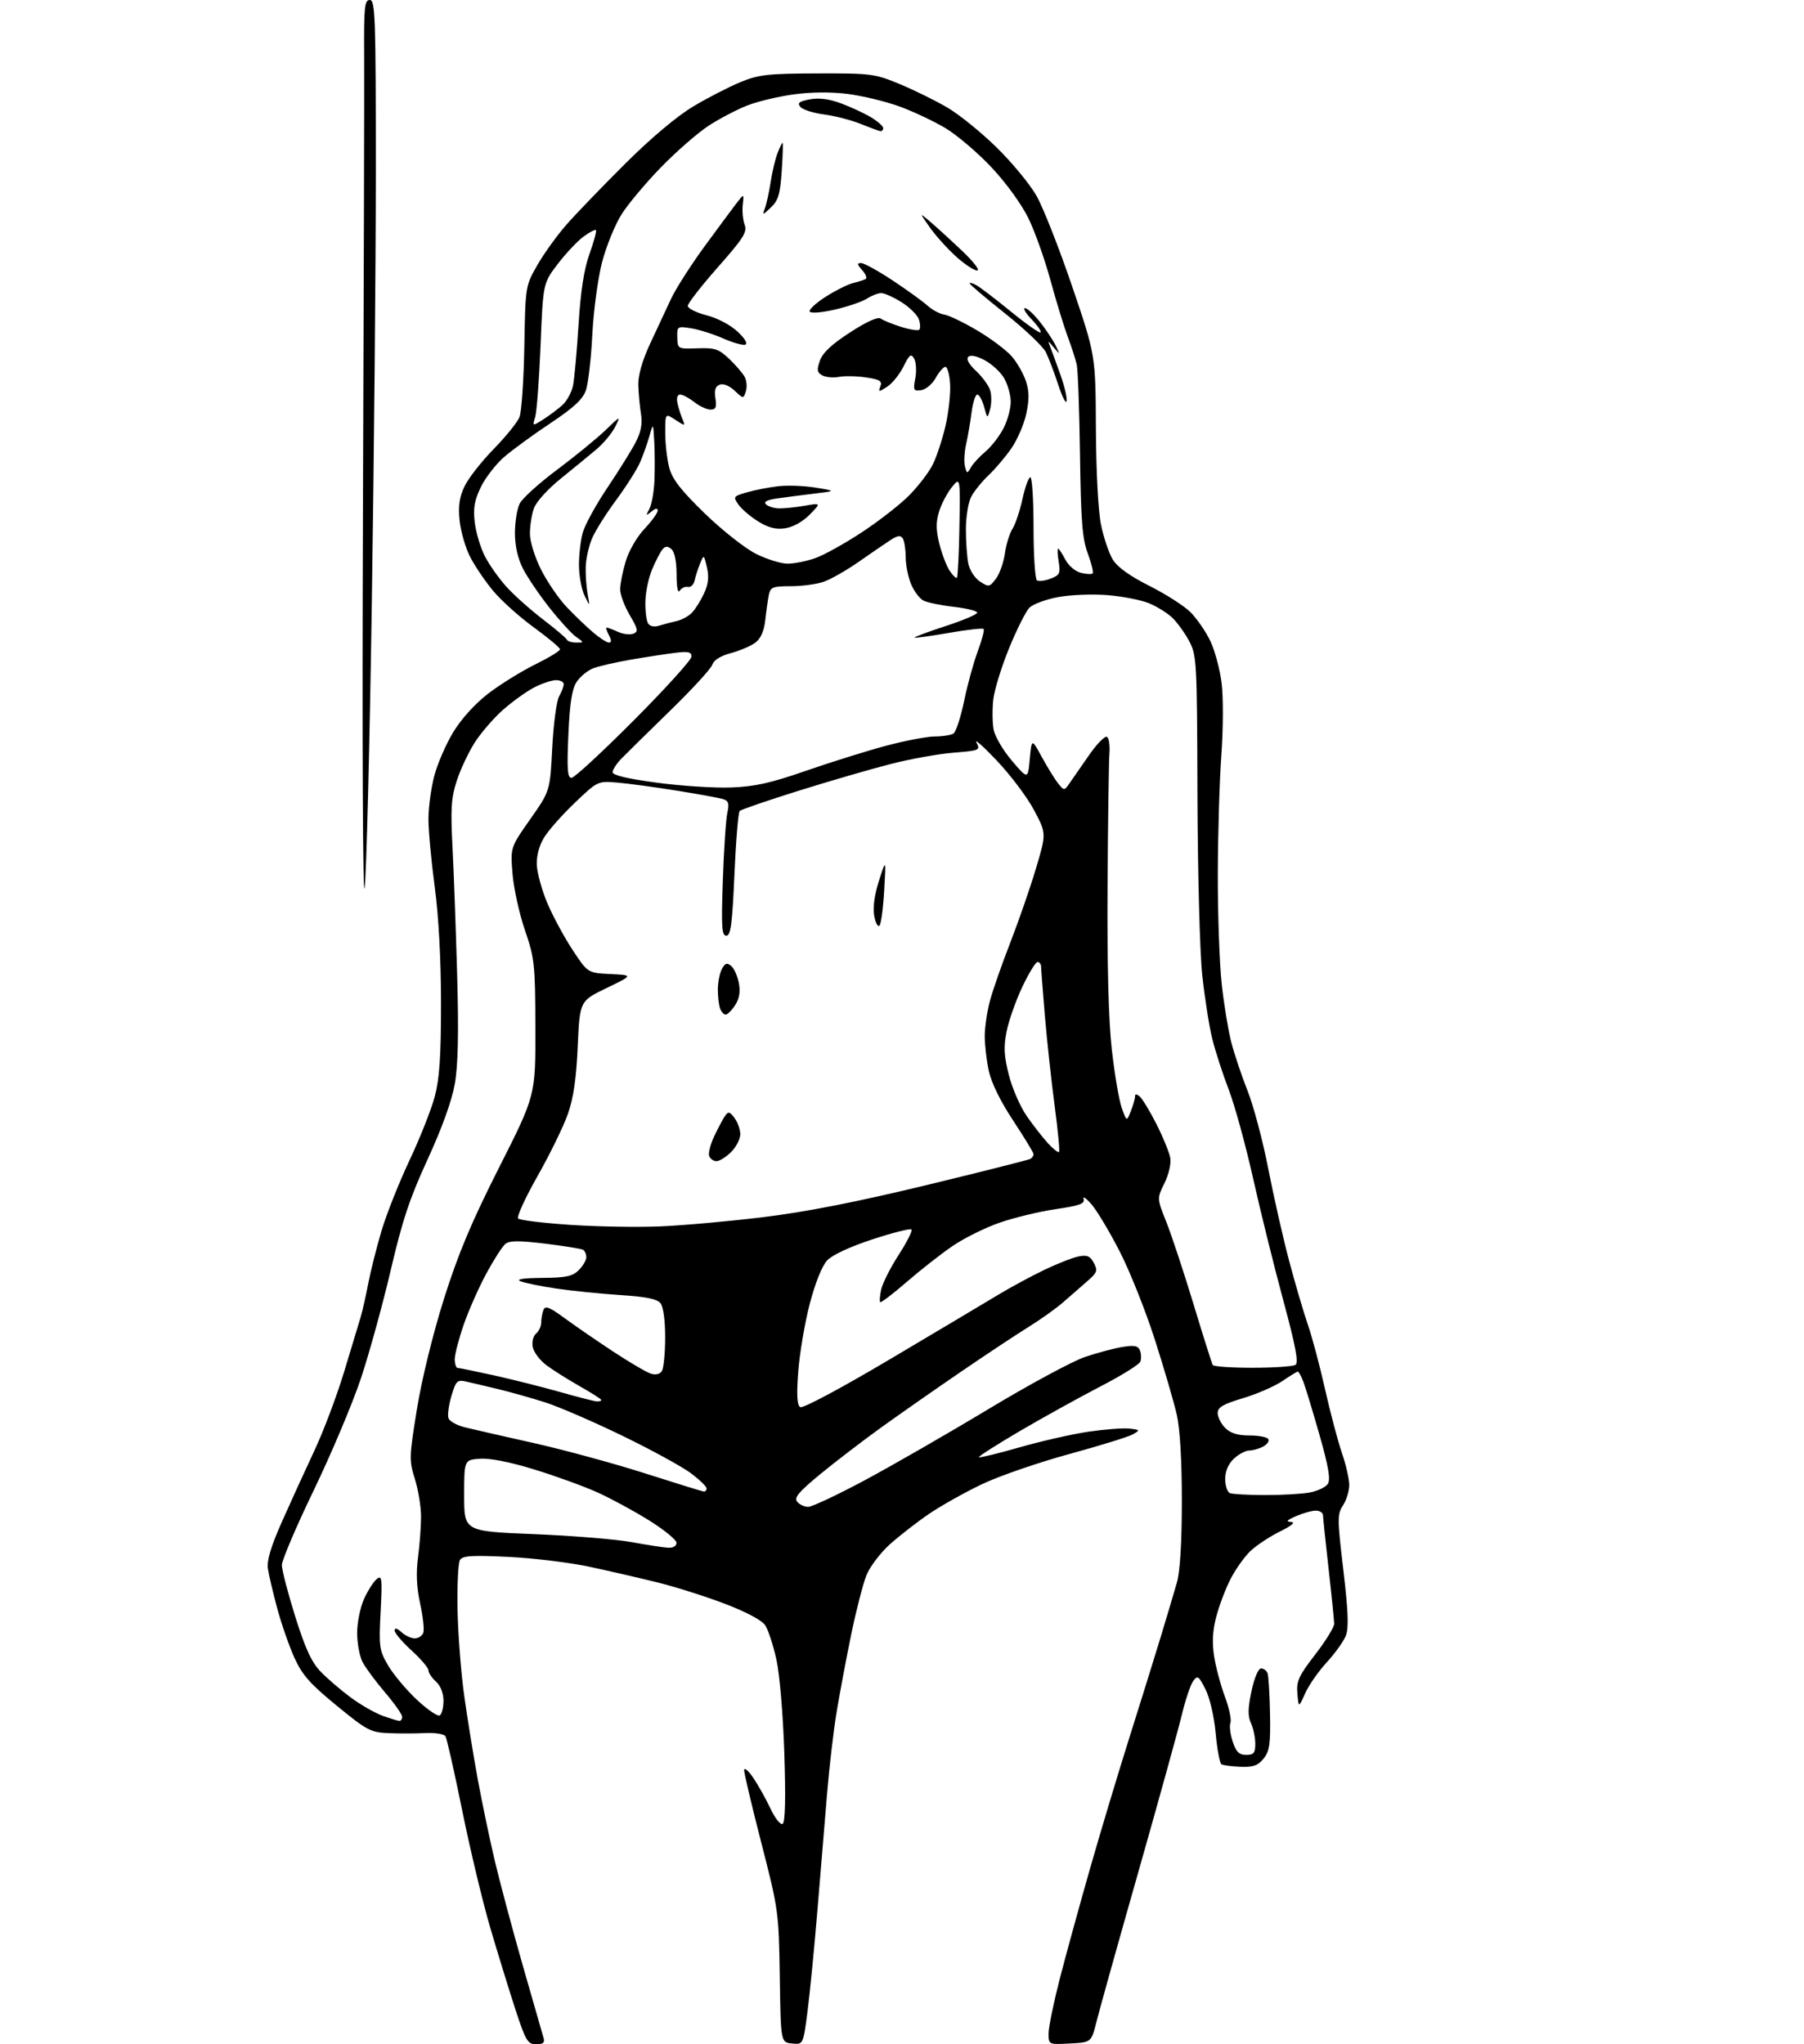 <?xml version="1.0" encoding="UTF-8" standalone="no"?>
<svg 
  version="1.1" 
  xmlns="http://www.w3.org/2000/svg" 
  xmlns:xlink="http://www.w3.org/1999/xlink" 
  xmlns:svg="http://www.w3.org/2000/svg"
  xmlns:rdf="http://www.w3.org/1999/02/22-rdf-syntax-ns#"
  xmlns:cc="http://creativecommons.org/ns#"
  xmlns:dc="http://purl.org/dc/elements/1.1/"
  viewBox="0 0 480 544"
  width="480"
  height="544"
>
<style>svg {background-color: white; }</style>"
<path stroke="none" fill="black" fill-rule="evenodd" d="M142.65,544.00C140.40,544.00 139.88,543.12 137.14,534.75C135.48,529.66 132.47,519.90 130.46,513.06C128.45,506.22 125.09,492.19 123.00,481.88C120.91,471.57 118.90,462.65 118.53,462.05C118.16,461.45 115.75,461.06 113.18,461.19C110.60,461.32 106.19,461.33 103.37,461.21C98.62,461.02 97.61,460.48 89.55,453.87C82.48,448.08 80.39,445.70 78.32,441.12C76.93,438.03 74.87,432.12 73.76,428.00C72.65,423.88 71.53,419.12 71.28,417.44C70.96,415.30 72.08,411.56 75.02,404.94C77.32,399.75 81.19,391.28 83.61,386.13C86.03,380.98 89.60,371.53 91.54,365.13C93.48,358.73 95.47,352.15 95.96,350.50C96.45,348.85 97.36,344.80 97.99,341.50C98.63,338.20 100.22,331.89 101.53,327.47C102.85,323.06 106.20,314.63 108.98,308.73C111.76,302.84 114.78,295.20 115.69,291.76C116.95,287.01 117.34,281.03 117.34,267.00C117.34,255.39 116.72,243.85 115.67,236.03C114.75,229.17 114.00,221.05 114.00,217.99C114.00,214.93 114.69,209.77 115.53,206.54C116.37,203.30 118.66,198.04 120.60,194.83C122.73,191.32 126.42,187.25 129.89,184.58C133.06,182.15 138.65,178.67 142.32,176.86C146.00,175.05 149.00,173.22 149.00,172.80C149.00,172.37 145.88,169.75 142.07,166.98C138.25,164.21 133.36,159.81 131.20,157.22C129.04,154.62 126.27,150.53 125.05,148.12C123.83,145.71 122.59,141.40 122.29,138.53C121.89,134.67 122.23,132.31 123.60,129.42C124.62,127.28 128.10,122.82 131.34,119.51C134.57,116.21 137.67,112.38 138.22,111.00C138.77,109.62 139.35,101.21 139.51,92.31C139.79,76.16 139.80,76.09 142.97,70.55C144.72,67.49 148.23,62.62 150.76,59.74C153.29,56.86 160.34,49.54 166.43,43.48C173.25,36.69 180.18,30.87 184.50,28.30C188.35,26.00 193.97,23.10 197.00,21.86C201.86,19.85 204.26,19.58 217.50,19.54C231.84,19.50 232.81,19.63 239.45,22.40C243.27,23.99 248.95,26.79 252.07,28.62C255.18,30.44 261.08,35.22 265.16,39.22C269.25,43.22 274.03,49.02 275.79,52.11C277.55,55.20 281.80,66.00 285.24,76.11C291.50,94.50 291.50,94.50 291.59,114.00C291.65,125.47 292.21,136.04 292.96,139.68C293.66,143.07 295.06,147.22 296.08,148.90C297.32,150.92 300.59,153.28 305.84,155.92C310.18,158.10 315.10,161.25 316.77,162.92C318.43,164.59 320.79,168.00 322.00,170.50C323.21,173.00 324.58,178.07 325.04,181.77C325.51,185.53 325.48,194.01 324.97,201.00C324.47,207.88 324.05,222.18 324.03,232.79C324.01,243.40 324.48,256.45 325.06,261.79C325.64,267.13 326.78,274.08 327.58,277.23C328.39,280.38 330.34,286.23 331.93,290.23C333.52,294.23 336.01,303.57 337.45,311.00C338.90,318.43 341.39,329.45 343.00,335.50C344.60,341.55 346.84,349.18 347.97,352.46C349.11,355.73 351.17,363.48 352.56,369.68C353.95,375.87 355.97,383.50 357.04,386.63C358.12,389.75 359.00,393.61 359.00,395.19C359.00,396.77 358.25,399.21 357.34,400.60C355.80,402.95 355.81,404.13 357.43,417.81C358.72,428.67 358.90,433.22 358.11,435.24C357.53,436.75 355.25,439.94 353.04,442.34C350.83,444.74 348.24,448.45 347.28,450.60C345.53,454.50 345.53,454.50 345.20,450.68C344.92,447.37 345.56,445.97 349.94,440.30C352.72,436.69 355.00,433.01 354.99,432.12C354.98,431.23 354.32,424.65 353.51,417.50C352.70,410.35 352.03,403.94 352.02,403.25C352.01,402.56 351.15,402.00 350.11,402.00C349.08,402.00 346.72,402.66 344.86,403.46C342.40,404.53 342.04,404.95 343.50,405.01C344.80,405.07 343.77,405.97 340.55,407.56C337.82,408.91 334.29,411.25 332.70,412.76C331.11,414.27 328.73,417.63 327.40,420.23C326.07,422.84 324.36,427.35 323.61,430.26C322.64,433.96 322.48,437.13 323.06,440.83C323.52,443.73 324.81,448.55 325.93,451.53C327.04,454.51 327.70,457.62 327.39,458.44C327.07,459.25 327.34,461.51 327.99,463.46C328.90,466.22 329.69,467.00 331.58,467.00C333.59,467.00 334.00,466.50 334.00,464.05C334.00,462.42 333.49,459.96 332.86,458.58C331.98,456.67 332.02,454.63 332.99,450.04C333.73,446.54 334.80,444.00 335.53,444.00C336.22,444.00 337.00,444.56 337.26,445.25C337.53,445.94 337.82,450.81 337.92,456.08C338.07,464.16 337.80,466.03 336.20,468.00C334.70,469.85 333.42,470.31 330.06,470.17C327.73,470.08 325.45,469.78 325.00,469.50C324.54,469.22 323.85,465.50 323.46,461.24C323.05,456.80 321.90,451.82 320.75,449.55C318.94,445.97 318.64,445.77 317.47,447.37C316.76,448.34 315.41,452.36 314.46,456.32C313.51,460.27 308.32,479.02 302.93,498.00C297.53,516.98 292.50,534.98 291.75,538.00C290.38,543.50 290.38,543.50 284.69,543.80C279.00,544.10 279.00,544.10 279.00,541.12C279.00,539.48 280.35,532.92 281.99,526.54C283.63,520.16 287.26,506.97 290.04,497.22C292.82,487.48 297.52,471.85 300.47,462.50C303.42,453.15 307.20,441.00 308.87,435.50C310.54,430.00 312.47,423.48 313.18,421.00C313.99,418.15 314.46,410.28 314.46,399.50C314.47,388.82 313.97,380.27 313.12,376.50C312.37,373.20 309.75,364.20 307.28,356.50C304.81,348.80 300.60,338.23 297.91,333.00C295.23,327.77 291.86,322.15 290.43,320.50C289.01,318.85 288.05,318.20 288.32,319.06C288.70,320.32 287.29,320.84 280.91,321.77C276.58,322.40 269.84,324.03 265.95,325.38C262.06,326.74 256.40,329.55 253.37,331.64C250.34,333.72 244.87,338.01 241.22,341.17C237.57,344.33 234.41,346.74 234.19,346.53C233.98,346.32 234.11,344.78 234.47,343.12C234.84,341.46 236.93,337.32 239.12,333.93C241.31,330.54 242.84,327.51 242.52,327.18C242.19,326.86 237.52,328.04 232.13,329.81C226.19,331.76 221.45,333.96 220.09,335.41C218.73,336.86 216.91,341.40 215.45,346.98C214.14,352.03 212.76,360.12 212.40,364.94C211.92,371.23 212.07,373.92 212.91,374.45C213.60,374.87 223.62,369.52 236.80,361.71C249.28,354.31 262.20,346.61 265.50,344.62C268.80,342.62 274.34,339.63 277.81,337.96C281.28,336.29 285.40,334.67 286.97,334.36C289.24,333.90 290.06,334.25 291.04,336.08C292.13,338.12 291.95,338.65 289.31,340.94C287.69,342.35 284.82,344.85 282.94,346.50C281.06,348.15 276.97,351.07 273.86,353.00C270.74,354.93 262.64,360.29 255.85,364.93C249.06,369.57 239.45,376.28 234.50,379.84C229.55,383.41 222.23,389.02 218.24,392.30C212.49,397.04 211.22,398.56 212.12,399.64C212.74,400.39 214.05,401.00 215.04,401.00C216.02,401.00 222.75,397.84 229.97,393.98C237.20,390.11 252.01,381.60 262.88,375.05C273.75,368.50 285.37,362.22 288.70,361.10C292.02,359.98 296.54,358.78 298.73,358.43C301.85,357.93 302.84,358.13 303.32,359.40C303.66,360.28 303.70,361.61 303.41,362.36C303.13,363.12 298.30,366.11 292.69,369.01C287.09,371.92 277.46,377.25 271.30,380.86C265.14,384.48 260.26,387.60 260.46,387.79C260.66,387.99 265.54,386.80 271.31,385.15C277.08,383.49 285.36,381.62 289.70,380.98C294.05,380.35 298.93,379.98 300.55,380.17C303.36,380.50 303.40,380.57 301.43,381.70C300.29,382.35 292.64,384.72 284.43,386.96C276.22,389.21 265.81,392.80 261.29,394.96C256.78,397.11 250.48,400.64 247.29,402.80C244.11,404.96 239.41,408.61 236.84,410.90C234.28,413.19 231.44,416.93 230.53,419.22C229.62,421.50 227.80,428.57 226.49,434.93C225.18,441.29 223.44,450.55 222.62,455.50C221.79,460.45 220.64,470.35 220.05,477.50C219.46,484.65 218.31,498.52 217.50,508.32C216.69,518.12 215.51,530.18 214.88,535.12C213.72,544.11 213.72,544.11 210.73,543.80C207.74,543.50 207.74,543.50 207.48,526.00C207.22,508.86 207.12,508.13 202.61,490.57C200.07,480.71 198.00,471.94 198.00,471.09C198.00,470.23 199.08,471.13 200.40,473.07C201.72,475.02 203.80,478.72 205.01,481.30C206.23,483.90 207.67,485.70 208.24,485.35C208.93,484.93 209.08,478.58 208.69,466.61C208.36,456.26 207.45,445.55 206.58,441.61C205.74,437.82 204.40,433.73 203.61,432.52C202.72,431.17 198.59,428.97 192.83,426.77C187.70,424.82 179.68,422.27 175.00,421.12C170.32,419.96 162.22,418.09 157.00,416.97C151.78,415.84 142.05,414.64 135.40,414.32C125.67,413.84 123.11,413.99 122.40,415.11C121.90,415.87 121.61,421.90 121.74,428.50C121.88,435.10 122.69,445.45 123.55,451.50C124.40,457.55 126.01,467.45 127.12,473.50C128.23,479.55 130.24,489.17 131.58,494.88C132.92,500.59 136.28,513.19 139.05,522.88C141.82,532.57 144.32,541.29 144.61,542.25C145.01,543.59 144.55,544.00 142.65,544.00zM106.25,457.96C106.66,457.98 107.00,457.49 107.00,456.86C107.00,456.23 104.96,453.33 102.47,450.41C99.98,447.49 97.28,443.85 96.47,442.30C95.67,440.76 95.02,437.25 95.03,434.50C95.04,431.75 95.86,427.70 96.86,425.50C97.86,423.30 99.38,420.92 100.23,420.22C101.62,419.07 101.73,419.97 101.27,428.92C100.79,438.29 100.91,439.18 103.29,443.24C104.69,445.62 108.12,449.71 110.93,452.34C113.73,454.96 116.47,456.83 117.01,456.49C117.56,456.16 118.00,454.40 118.00,452.60C118.00,450.58 117.23,448.61 116.00,447.50C114.90,446.50 114.00,445.15 114.00,444.50C114.00,443.84 111.97,441.46 109.50,439.21C107.03,436.96 105.00,434.57 105.00,433.90C105.00,433.11 105.64,433.27 106.83,434.35C107.83,435.26 109.42,436.00 110.36,436.00C111.30,436.00 112.31,435.34 112.62,434.54C112.93,433.74 112.56,430.25 111.80,426.79C110.85,422.46 110.67,418.63 111.22,414.50C111.66,411.20 112.02,406.31 112.03,403.64C112.03,400.96 111.29,396.44 110.39,393.58C108.84,388.65 108.87,387.71 110.94,374.94C112.22,367.05 115.19,354.96 118.12,345.66C121.92,333.62 125.44,325.23 132.81,310.66C142.50,291.50 142.50,291.50 142.45,273.50C142.41,256.56 142.24,255.03 139.66,247.50C138.16,243.10 136.67,236.35 136.37,232.50C135.81,225.50 135.81,225.50 141.08,218.00C146.35,210.50 146.35,210.50 146.94,199.00C147.26,192.68 148.08,186.52 148.76,185.32C149.44,184.11 150.00,182.65 150.00,182.07C150.00,181.48 149.08,181.00 147.96,181.00C146.84,181.00 144.25,181.85 142.21,182.90C140.17,183.94 136.41,186.63 133.86,188.88C131.31,191.13 127.88,195.11 126.23,197.73C124.58,200.36 122.45,204.91 121.50,207.87C120.06,212.30 119.87,215.34 120.40,225.37C120.74,232.04 121.30,247.38 121.64,259.45C122.07,274.94 121.89,283.47 121.01,288.45C120.22,292.94 117.60,300.20 113.81,308.45C109.06,318.75 107.05,324.78 103.98,337.95C101.85,347.05 98.30,359.97 96.08,366.66C93.86,373.35 88.21,386.76 83.53,396.48C78.84,406.19 75.00,415.19 75.00,416.49C75.00,417.78 76.60,423.94 78.55,430.17C81.21,438.66 82.90,442.34 85.30,444.83C87.06,446.66 90.68,449.77 93.33,451.73C95.99,453.69 99.82,455.88 101.83,456.60C103.85,457.32 105.84,457.93 106.25,457.96zM177.75,411.87C179.09,411.95 180.00,411.42 180.00,410.57C180.00,409.79 176.73,407.11 172.74,404.62C168.75,402.13 162.56,398.77 158.99,397.16C155.42,395.54 147.87,392.80 142.21,391.06C135.72,389.06 130.36,388.00 127.71,388.19C123.50,388.50 123.50,388.50 123.50,398.00C123.50,407.50 123.50,407.50 142.00,408.25C152.18,408.66 163.88,409.62 168.00,410.37C172.12,411.13 176.51,411.80 177.75,411.87zM336.50,397.86C340.90,397.88 346.25,397.57 348.39,397.19C350.53,396.81 352.74,395.77 353.31,394.87C354.06,393.68 353.47,390.22 351.09,381.87C349.31,375.62 347.38,369.26 346.81,367.75C346.23,366.24 345.56,365.00 345.33,365.00C345.09,365.00 343.23,366.14 341.20,367.52C339.16,368.91 334.46,370.96 330.75,372.07C325.40,373.67 324.00,374.49 324.00,376.04C324.00,377.12 324.90,378.90 326.00,380.00C327.40,381.40 329.33,382.00 332.44,382.00C334.88,382.00 337.15,382.43 337.47,382.95C337.79,383.47 337.17,384.37 336.09,384.95C335.01,385.53 333.34,386.00 332.38,386.00C331.42,386.00 329.59,386.98 328.31,388.17C326.82,389.58 326.00,391.49 326.00,393.59C326.00,395.37 326.56,397.06 327.25,397.34C327.94,397.62 332.10,397.85 336.50,397.86zM187.25,396.92C187.66,396.96 188.00,396.59 188.00,396.09C188.00,395.58 186.09,393.74 183.75,391.99C181.41,390.25 173.20,385.76 165.50,382.03C157.80,378.29 148.57,374.30 145.00,373.17C141.43,372.03 135.80,370.45 132.50,369.65C129.20,368.86 125.36,367.95 123.96,367.64C121.66,367.12 121.29,367.49 120.10,371.53C119.38,373.98 119.03,376.64 119.34,377.44C119.65,378.24 121.61,379.32 123.70,379.83C125.79,380.35 134.03,382.23 142.00,384.01C149.97,385.80 163.25,389.41 171.50,392.04C179.75,394.68 186.84,396.87 187.25,396.92zM158.75,372.93C159.44,372.97 160.00,372.81 160.00,372.57C160.00,372.34 157.41,370.68 154.25,368.89C151.09,367.10 147.09,364.58 145.36,363.28C143.63,361.99 142.01,359.82 141.75,358.47C141.49,357.09 141.87,355.52 142.64,354.88C143.39,354.26 144.00,352.95 144.00,351.96C144.00,350.97 144.27,349.47 144.59,348.62C145.07,347.36 146.16,347.79 150.34,350.86C153.18,352.94 159.02,356.95 163.32,359.78C167.62,362.60 172.06,365.20 173.19,365.56C174.45,365.96 175.58,365.69 176.11,364.86C176.58,364.11 176.98,360.10 176.98,355.94C176.99,351.38 176.50,347.76 175.75,346.81C174.84,345.67 171.89,345.07 165.00,344.63C159.78,344.29 152.12,343.51 148.00,342.90C143.88,342.29 139.60,341.41 138.50,340.96C137.19,340.42 139.18,340.11 144.25,340.07C150.61,340.01 152.36,339.64 154.00,338.00C155.10,336.90 156.00,335.35 156.00,334.56C156.00,333.77 155.62,332.88 155.16,332.60C154.70,332.31 150.18,331.58 145.11,330.96C138.03,330.10 135.56,330.12 134.45,331.04C133.66,331.70 131.39,335.22 129.42,338.87C127.44,342.52 124.74,348.62 123.41,352.43C122.09,356.23 121.00,360.40 121.00,361.68C121.00,362.95 121.34,364.01 121.75,364.02C122.16,364.02 126.55,364.93 131.50,366.02C136.45,367.12 144.32,369.10 149.00,370.43C153.68,371.76 158.06,372.88 158.75,372.93zM333.31,363.98C338.91,363.98 344.04,363.63 344.69,363.21C345.58,362.65 344.73,358.18 341.43,345.98C338.98,336.91 335.36,322.30 333.40,313.50C331.43,304.70 328.53,294.12 326.95,290.00C325.36,285.88 323.39,279.80 322.57,276.50C321.74,273.20 320.54,265.55 319.89,259.50C319.24,253.39 318.67,232.04 318.61,211.50C318.50,175.64 318.43,174.38 316.35,170.50C315.16,168.30 313.13,165.51 311.83,164.30C310.54,163.09 307.79,161.39 305.74,160.54C303.68,159.68 298.74,158.71 294.75,158.38C290.76,158.05 284.81,158.28 281.52,158.90C278.23,159.51 274.78,160.80 273.86,161.76C272.94,162.72 270.53,167.52 268.52,172.43C266.51,177.34 264.61,183.48 264.30,186.08C264.00,188.69 264.03,192.32 264.38,194.16C264.73,196.00 266.92,199.73 269.26,202.46C273.50,207.43 273.50,207.43 274.00,201.96C274.51,196.50 274.51,196.50 277.23,201.50C278.73,204.25 280.68,207.40 281.56,208.50C283.16,210.49 283.18,210.49 284.76,208.17C285.63,206.89 287.96,203.55 289.92,200.74C291.89,197.93 293.95,195.83 294.50,196.07C295.05,196.31 295.36,198.30 295.19,200.50C295.02,202.70 294.80,218.68 294.69,236.00C294.57,256.83 294.95,271.51 295.83,279.33C296.56,285.84 297.75,292.81 298.47,294.83C299.78,298.50 299.78,298.50 300.89,295.68C301.50,294.14 302.00,292.39 302.00,291.81C302.00,291.08 302.38,291.07 303.25,291.79C303.94,292.37 305.95,295.68 307.72,299.17C309.48,302.65 311.13,306.70 311.38,308.16C311.64,309.67 310.96,312.59 309.83,314.87C307.83,318.92 307.83,318.92 310.34,325.21C311.72,328.67 314.96,338.48 317.55,347.00C320.13,355.52 322.44,362.84 322.68,363.25C322.92,363.66 327.70,363.99 333.31,363.98zM175.50,326.37C181.55,326.12 193.93,325.02 203.00,323.91C214.33,322.54 227.95,319.86 246.45,315.39C261.28,311.80 273.76,308.65 274.20,308.38C274.64,308.10 275.00,307.55 275.00,307.14C275.00,306.73 272.56,302.72 269.59,298.22C266.21,293.12 263.77,288.13 263.09,284.97C262.49,282.18 262.01,278.01 262.01,275.70C262.02,273.39 262.64,269.19 263.39,266.37C264.14,263.54 266.58,256.57 268.80,250.87C271.02,245.16 274.10,236.29 275.63,231.15C278.42,221.80 278.42,221.80 275.17,215.65C273.39,212.27 268.95,206.35 265.31,202.50C261.67,198.65 259.20,196.45 259.81,197.61C260.88,199.64 260.66,199.74 253.71,200.30C249.74,200.62 242.22,201.97 237.00,203.31C231.78,204.64 220.75,207.85 212.50,210.43C204.25,213.01 197.19,215.44 196.81,215.81C196.43,216.19 195.80,223.81 195.41,232.75C194.84,245.92 194.43,249.00 193.26,249.00C192.04,249.00 191.90,246.68 192.33,234.25C192.61,226.14 193.14,218.08 193.52,216.35C194.07,213.80 193.85,213.09 192.35,212.64C191.33,212.33 185.78,211.31 180.00,210.39C174.22,209.46 167.15,208.50 164.27,208.26C159.06,207.82 159.02,207.84 152.99,213.59C149.66,216.76 145.98,220.91 144.81,222.81C143.47,224.97 142.74,227.70 142.83,230.14C142.92,232.28 144.16,236.83 145.60,240.26C147.04,243.69 150.06,249.29 152.30,252.71C156.37,258.91 156.37,258.91 162.43,259.21C168.50,259.50 168.50,259.50 161.38,262.94C154.26,266.38 154.26,266.38 153.72,278.44C153.34,287.05 152.59,292.22 151.08,296.50C149.91,299.80 146.29,307.22 143.02,312.99C139.75,318.76 137.43,323.83 137.87,324.27C138.31,324.71 144.48,325.46 151.58,325.94C158.69,326.43 169.45,326.62 175.50,326.37zM190.65,309.00C189.86,309.00 188.98,308.39 188.70,307.65C188.41,306.92 189.01,304.55 190.02,302.40C191.03,300.26 192.33,297.83 192.89,297.00C193.78,295.71 194.13,295.78 195.43,297.50C196.26,298.60 196.95,300.53 196.97,301.80C196.99,303.06 195.90,305.20 194.55,306.55C193.20,307.90 191.44,309.00 190.65,309.00zM281.78,306.56C282.01,306.33 281.49,300.82 280.62,294.32C279.76,287.82 278.59,277.10 278.03,270.50C277.48,263.90 277.02,257.94 277.01,257.25C277.00,256.56 276.58,256.00 276.07,256.00C275.56,256.00 273.74,258.98 272.01,262.63C270.29,266.27 268.41,271.59 267.84,274.45C267.01,278.60 267.13,280.95 268.43,286.07C269.32,289.61 271.47,294.52 273.19,297.00C274.91,299.48 277.45,302.73 278.84,304.24C280.22,305.75 281.54,306.79 281.78,306.56zM193.08,270.00C192.61,270.00 191.94,269.29 191.61,268.42C191.27,267.55 191.00,265.27 191.00,263.35C191.00,261.44 191.48,258.97 192.07,257.87C192.91,256.29 193.44,256.12 194.54,257.04C195.32,257.68 196.23,259.73 196.59,261.60C197.03,263.96 196.72,265.78 195.59,267.50C194.69,268.88 193.56,270.00 193.08,270.00zM234.01,246.32C233.59,246.78 232.96,245.62 232.61,243.75C232.20,241.57 232.65,238.23 233.86,234.42C235.75,228.50 235.75,228.50 235.26,237.00C235.00,241.68 234.43,245.87 234.01,246.32zM97.02,236.30C96.53,239.84 96.34,196.82 96.57,136.00C96.80,77.42 96.94,22.86 96.89,14.75C96.81,1.85 97.00,0.00 98.40,0.00C99.84,0.00 100.00,4.44 100.00,45.54C100.00,70.59 99.52,122.36 98.93,160.59C98.35,198.81 97.49,232.88 97.02,236.30zM194.50,209.56C200.81,209.33 205.04,208.39 214.50,205.10C221.10,202.81 230.66,199.82 235.75,198.46C240.83,197.11 246.68,195.99 248.75,195.98C250.81,195.98 253.04,195.63 253.69,195.21C254.35,194.79 255.62,190.90 256.52,186.57C257.41,182.23 259.06,176.25 260.17,173.27C261.28,170.30 261.98,167.64 261.71,167.38C261.44,167.11 257.27,167.58 252.43,168.43C247.59,169.27 243.50,169.84 243.35,169.68C243.19,169.52 246.87,168.15 251.53,166.63C256.19,165.12 260.00,163.50 260.00,163.04C260.00,162.57 257.19,161.88 253.75,161.48C250.31,161.09 246.67,160.34 245.67,159.80C244.66,159.27 243.19,157.31 242.42,155.45C241.64,153.59 240.99,150.36 240.98,148.28C240.98,146.20 240.62,143.95 240.20,143.29C239.61,142.36 238.79,142.49 236.83,143.79C235.40,144.73 231.59,147.34 228.36,149.59C225.14,151.84 220.97,154.20 219.10,154.84C217.23,155.48 213.30,156.00 210.37,156.00C205.64,156.00 204.99,156.26 204.58,158.25C204.33,159.49 203.90,162.50 203.63,164.94C203.30,167.92 202.43,169.92 200.99,171.01C199.81,171.90 196.89,173.15 194.50,173.79C191.76,174.52 189.93,175.66 189.54,176.87C189.21,177.92 184.15,183.44 178.29,189.14C172.44,194.84 166.60,200.58 165.32,201.90C164.05,203.21 163.00,204.84 163.00,205.50C163.00,206.30 167.07,207.26 174.75,208.28C181.21,209.15 190.10,209.72 194.50,209.56zM152.07,207.00C152.80,207.00 160.29,200.08 168.70,191.63C177.12,183.17 184.00,175.57 184.00,174.72C184.00,173.50 183.13,173.30 179.75,173.71C177.41,174.00 172.12,174.81 168.00,175.52C163.88,176.22 159.29,177.28 157.80,177.86C156.32,178.44 154.35,180.07 153.42,181.48C152.18,183.37 151.60,187.12 151.23,195.53C150.82,204.72 150.99,207.00 152.07,207.00zM153.31,171.00C155.45,171.00 155.45,171.00 153.32,169.51C152.14,168.69 148.95,165.20 146.23,161.76C143.50,158.32 140.31,153.61 139.13,151.29C137.75,148.55 137.01,145.23 137.01,141.79C137.02,138.88 137.59,135.38 138.28,134.00C138.97,132.62 143.44,128.57 148.23,125.00C153.01,121.42 158.79,116.70 161.08,114.50C165.16,110.57 165.20,110.55 163.67,113.60C162.81,115.31 160.56,118.01 158.67,119.60C156.78,121.20 152.50,124.70 149.16,127.40C145.71,130.19 142.64,133.59 142.05,135.30C141.47,136.95 141.00,139.96 141.00,141.99C141.00,144.09 142.28,148.23 143.97,151.59C145.61,154.84 148.65,159.30 150.74,161.50C152.83,163.70 155.99,166.74 157.76,168.25C159.53,169.76 161.45,171.00 162.03,171.00C162.74,171.00 162.73,170.37 162.00,169.00C161.41,167.90 161.15,167.00 161.42,167.00C161.69,167.00 163.02,167.51 164.39,168.13C165.75,168.75 167.60,168.98 168.49,168.64C169.90,168.10 169.78,167.48 167.55,163.67C166.15,161.28 165.00,158.21 165.00,156.84C165.00,155.48 165.66,152.14 166.47,149.43C167.30,146.61 169.45,142.88 171.47,140.74C173.41,138.68 175.00,136.49 175.00,135.88C175.00,135.15 174.41,135.24 173.34,136.13C171.84,137.36 171.78,137.29 172.79,135.41C173.40,134.26 174.00,130.88 174.13,127.91C174.25,124.93 174.23,120.25 174.08,117.50C173.80,112.50 173.80,112.50 172.81,116.00C172.27,117.92 171.15,121.08 170.32,123.00C169.49,124.92 166.60,129.48 163.91,133.12C161.21,136.75 158.33,141.36 157.50,143.35C156.67,145.34 155.92,148.66 155.85,150.73C155.77,152.81 156.00,156.07 156.34,158.00C156.98,161.50 156.98,161.50 155.53,158.50C154.74,156.85 154.07,153.25 154.05,150.50C154.03,147.75 154.48,143.81 155.06,141.74C155.63,139.67 158.59,134.27 161.64,129.74C164.68,125.21 168.07,119.77 169.16,117.65C170.57,114.91 170.97,112.75 170.55,110.15C170.22,108.14 169.91,104.70 169.84,102.50C169.77,99.90 170.86,96.04 172.96,91.50C174.74,87.65 177.26,82.25 178.56,79.50C179.86,76.75 183.89,70.45 187.51,65.50C191.14,60.55 194.97,55.38 196.03,54.00C197.97,51.50 197.97,51.50 197.63,54.50C197.44,56.15 197.67,58.53 198.13,59.79C198.86,61.76 197.85,63.36 190.99,71.13C186.60,76.11 183.00,80.73 183.00,81.40C183.00,82.07 185.25,83.20 187.99,83.90C190.88,84.64 194.35,86.47 196.24,88.24C198.20,90.08 199.02,91.47 198.30,91.72C197.64,91.95 194.98,91.20 192.39,90.05C189.80,88.91 185.98,87.70 183.91,87.37C180.21,86.78 180.13,86.84 180.21,89.82C180.30,92.85 180.34,92.87 185.58,92.69C190.21,92.52 191.25,92.87 194.02,95.50C195.75,97.15 197.61,99.30 198.14,100.29C198.67,101.27 198.82,103.00 198.46,104.12C197.81,106.16 197.80,106.16 195.46,103.96C194.05,102.64 192.45,102.00 191.49,102.37C190.34,102.81 190.01,103.84 190.35,105.99C190.73,108.39 190.46,109.00 189.05,109.00C188.07,109.00 186.13,108.10 184.73,107.00C183.33,105.90 181.64,105.00 180.98,105.00C180.24,105.00 179.96,105.89 180.25,107.25C180.52,108.49 181.12,110.40 181.57,111.50C182.38,113.45 182.34,113.45 179.70,111.72C177.00,109.95 177.00,109.95 177.01,115.23C177.01,118.13 177.49,122.30 178.08,124.50C178.88,127.52 181.20,130.50 187.53,136.64C192.14,141.12 198.28,145.95 201.16,147.39C204.04,148.83 207.82,150.00 209.57,150.00C211.32,150.00 214.63,149.34 216.94,148.52C219.24,147.71 224.81,144.62 229.31,141.65C233.82,138.69 239.46,134.29 241.85,131.88C244.25,129.47 247.06,125.82 248.11,123.77C249.16,121.72 250.71,117.05 251.56,113.40C252.41,109.75 252.96,104.68 252.80,102.13C252.63,99.58 252.06,97.55 251.51,97.62C250.97,97.69 249.81,99.04 248.94,100.62C248.06,102.20 246.34,103.65 245.11,103.83C243.07,104.13 242.93,103.86 243.54,100.66C243.90,98.74 243.76,96.40 243.24,95.46C242.42,94.00 242.00,94.31 240.39,97.55C239.35,99.64 237.40,102.05 236.05,102.92C233.78,104.38 233.65,104.37 234.25,102.80C234.78,101.41 234.09,100.99 230.44,100.44C227.99,100.07 224.75,100.01 223.25,100.29C221.75,100.58 219.75,100.40 218.81,99.90C217.39,99.14 217.28,98.48 218.16,95.97C218.89,93.88 221.33,91.59 226.20,88.44C230.63,85.57 233.62,84.23 234.35,84.78C234.98,85.25 237.41,86.24 239.75,86.98C242.10,87.72 244.27,88.06 244.60,87.74C244.92,87.41 244.88,86.20 244.51,85.04C244.14,83.88 242.09,81.82 239.94,80.46C237.80,79.11 235.34,78.00 234.48,78.00C233.63,78.00 231.93,78.65 230.71,79.45C229.49,80.25 225.68,81.56 222.25,82.36C218.69,83.19 215.77,83.43 215.45,82.92C215.15,82.43 217.06,80.65 219.70,78.97C222.34,77.29 225.62,75.65 227.00,75.32C228.38,74.99 229.87,74.52 230.32,74.26C230.76,74.01 230.36,72.95 229.41,71.90C228.06,70.40 227.99,70.00 229.11,70.00C229.88,70.00 233.67,72.08 237.51,74.63C241.35,77.18 245.52,80.19 246.77,81.32C248.02,82.46 250.04,83.54 251.26,83.72C252.49,83.91 256.48,85.84 260.14,88.01C263.80,90.19 267.93,93.31 269.31,94.96C270.70,96.60 272.35,99.54 272.99,101.48C273.86,104.10 273.88,106.34 273.07,110.09C272.48,112.88 270.68,117.04 269.09,119.33C267.50,121.62 264.76,124.85 263.01,126.50C261.26,128.15 259.19,130.72 258.41,132.20C257.63,133.69 257.00,137.57 257.00,140.83C257.00,144.08 257.29,148.19 257.64,149.94C258.00,151.74 259.36,153.84 260.74,154.75C263.09,156.29 263.30,156.25 264.99,154.01C265.97,152.71 267.04,149.70 267.37,147.31C267.70,144.93 268.60,141.98 269.39,140.74C270.17,139.51 271.38,135.91 272.06,132.75C272.75,129.59 273.70,127.00 274.16,127.00C274.62,127.00 275.00,133.05 275.00,140.44C275.00,147.83 275.41,154.14 275.92,154.45C276.42,154.76 278.05,154.55 279.54,153.98C281.96,153.07 282.19,152.57 281.69,149.48C281.38,147.56 281.31,146.00 281.54,146.00C281.76,146.00 282.62,147.30 283.44,148.88C284.28,150.51 286.09,152.06 287.58,152.43C289.04,152.80 290.46,152.87 290.73,152.60C291.00,152.33 290.42,149.95 289.44,147.30C287.97,143.36 287.60,138.66 287.36,121.00C287.19,109.17 286.81,98.38 286.49,97.00C286.18,95.62 285.09,92.25 284.06,89.50C283.04,86.75 280.98,80.00 279.48,74.50C277.98,69.00 275.36,61.62 273.65,58.11C271.86,54.42 267.72,48.70 263.88,44.61C260.22,40.70 254.69,35.98 251.60,34.12C248.51,32.27 242.98,29.66 239.31,28.32C235.63,26.99 229.45,25.50 225.56,25.00C221.11,24.44 215.77,24.48 211.10,25.13C207.03,25.69 201.49,27.02 198.78,28.09C196.08,29.15 191.54,31.53 188.68,33.37C185.83,35.21 180.14,40.15 176.04,44.35C171.93,48.55 167.14,54.26 165.38,57.04C163.63,59.83 161.29,65.57 160.19,69.80C159.09,74.04 157.92,82.70 157.60,89.09C157.28,95.46 156.51,102.11 155.89,103.88C155.07,106.24 152.64,108.50 146.56,112.55C142.04,115.55 136.51,119.59 134.26,121.51C132.01,123.43 129.18,127.07 127.96,129.59C126.23,133.17 125.87,135.22 126.32,139.01C126.63,141.68 127.83,145.71 128.99,147.98C130.14,150.24 132.74,153.92 134.75,156.15C136.77,158.38 141.14,162.28 144.46,164.82C147.78,167.36 150.65,169.79 150.83,170.22C151.02,170.65 152.13,171.00 153.31,171.00zM175.36,166.51C176.54,166.14 178.62,165.59 180.00,165.28C181.38,164.98 183.23,163.97 184.11,163.05C185.00,162.13 186.44,159.83 187.32,157.94C188.47,155.47 188.69,153.52 188.10,151.00C187.29,147.51 187.28,147.51 186.26,150.00C185.70,151.38 185.05,153.40 184.81,154.50C184.57,155.60 183.77,156.36 183.03,156.20C182.29,156.03 181.31,156.48 180.86,157.20C180.36,157.97 180.02,156.23 180.02,152.87C180.01,149.35 179.49,146.82 178.63,146.11C177.60,145.26 177.01,145.29 176.24,146.24C175.67,146.93 174.45,149.30 173.52,151.50C172.58,153.70 171.78,157.54 171.72,160.04C171.67,162.54 171.98,165.17 172.43,165.88C172.92,166.67 174.05,166.92 175.36,166.51zM254.61,153.73C254.85,153.48 255.16,147.34 255.28,140.08C255.50,126.89 255.50,126.89 253.23,129.69C251.99,131.24 250.46,134.16 249.85,136.18C249.01,138.94 249.03,141.06 249.93,144.68C250.59,147.33 251.81,150.55 252.65,151.84C253.48,153.12 254.36,153.97 254.61,153.73zM208.95,140.58C206.43,140.95 204.49,140.47 201.75,138.77C199.69,137.50 197.32,135.47 196.48,134.28C195.02,132.19 195.11,132.06 198.73,131.02C200.80,130.42 204.53,129.69 207.00,129.40C209.47,129.10 213.97,129.27 217.00,129.76C222.50,130.66 222.50,130.66 216.50,131.38C213.20,131.78 208.77,132.35 206.65,132.66C204.10,133.02 203.14,133.54 203.80,134.20C204.35,134.75 205.86,135.24 207.15,135.29C208.44,135.34 211.53,135.03 214.00,134.60C218.50,133.82 218.50,133.82 215.45,136.94C213.62,138.81 211.02,140.27 208.95,140.58zM258.31,124.41C258.87,123.41 260.62,121.51 262.21,120.17C263.79,118.84 265.97,116.02 267.04,113.91C268.12,111.81 268.97,108.60 268.93,106.79C268.89,104.98 268.09,102.20 267.15,100.61C266.22,99.02 263.91,96.88 262.02,95.87C259.86,94.71 258.22,94.38 257.63,94.97C257.04,95.56 257.82,96.96 259.71,98.72C261.36,100.27 263.05,102.58 263.45,103.84C263.85,105.11 263.85,107.35 263.46,108.82C262.73,111.50 262.73,111.50 261.84,108.25C261.35,106.46 260.53,105.00 260.03,105.00C259.53,105.00 258.85,107.14 258.51,109.75C258.18,112.36 257.52,116.20 257.05,118.27C256.58,120.35 256.45,122.99 256.75,124.14C257.26,126.10 257.35,126.12 258.31,124.41zM144.57,111.60C146.18,110.57 148.46,108.86 149.64,107.80C150.82,106.73 152.08,104.43 152.45,102.68C152.82,100.93 153.48,93.65 153.93,86.50C154.49,77.48 155.38,71.68 156.85,67.57C158.02,64.31 158.79,61.46 158.57,61.23C158.34,61.01 156.84,61.80 155.22,62.99C153.61,64.19 150.53,67.46 148.39,70.27C144.50,75.37 144.50,75.37 143.83,91.94C143.46,101.05 142.81,109.62 142.40,110.98C141.65,113.46 141.65,113.46 144.57,111.60zM283.80,106.76C283.64,107.59 282.63,105.63 281.57,102.39C280.51,99.15 279.03,95.26 278.29,93.75C277.55,92.23 272.68,87.60 267.47,83.45C262.26,79.30 258.00,75.69 258.00,75.42C258.00,75.15 258.79,75.35 259.75,75.87C260.71,76.39 264.85,79.54 268.94,82.88C273.03,86.22 276.60,88.73 276.87,88.46C277.14,88.20 276.07,86.63 274.49,84.99C272.91,83.35 272.12,82.00 272.73,82.00C273.34,82.00 275.15,83.69 276.77,85.75C278.39,87.81 280.25,90.62 280.91,92.00C282.08,94.43 282.06,94.44 280.42,92.50C278.73,90.50 278.73,90.50 279.52,92.50C279.95,93.60 281.16,96.91 282.20,99.87C283.25,102.82 283.97,105.92 283.80,106.76zM260.00,71.98C259.18,71.99 256.64,70.31 254.36,68.25C252.08,66.19 248.94,62.70 247.39,60.50C244.58,56.50 244.58,56.50 247.51,59.00C249.13,60.38 252.94,63.86 255.98,66.74C259.03,69.63 260.83,71.98 260.00,71.98zM205.11,55.22C202.93,57.31 202.79,57.33 203.50,55.50C203.92,54.40 204.62,51.25 205.04,48.50C205.46,45.75 206.29,42.26 206.88,40.75C207.47,39.24 208.07,38.00 208.23,38.00C208.38,38.00 208.28,41.36 208.00,45.47C207.59,51.67 207.09,53.33 205.11,55.22zM234.25,34.90C233.84,34.84 231.47,33.97 229.00,32.97C226.53,31.97 222.15,30.84 219.28,30.46C216.41,30.09 213.56,29.18 212.96,28.45C212.08,27.40 212.61,26.98 215.47,26.44C217.91,25.98 220.61,26.33 223.79,27.51C226.38,28.47 229.96,30.14 231.75,31.21C233.54,32.29 235.00,33.58 235.00,34.08C235.00,34.59 234.66,34.95 234.25,34.90z" />

</svg>